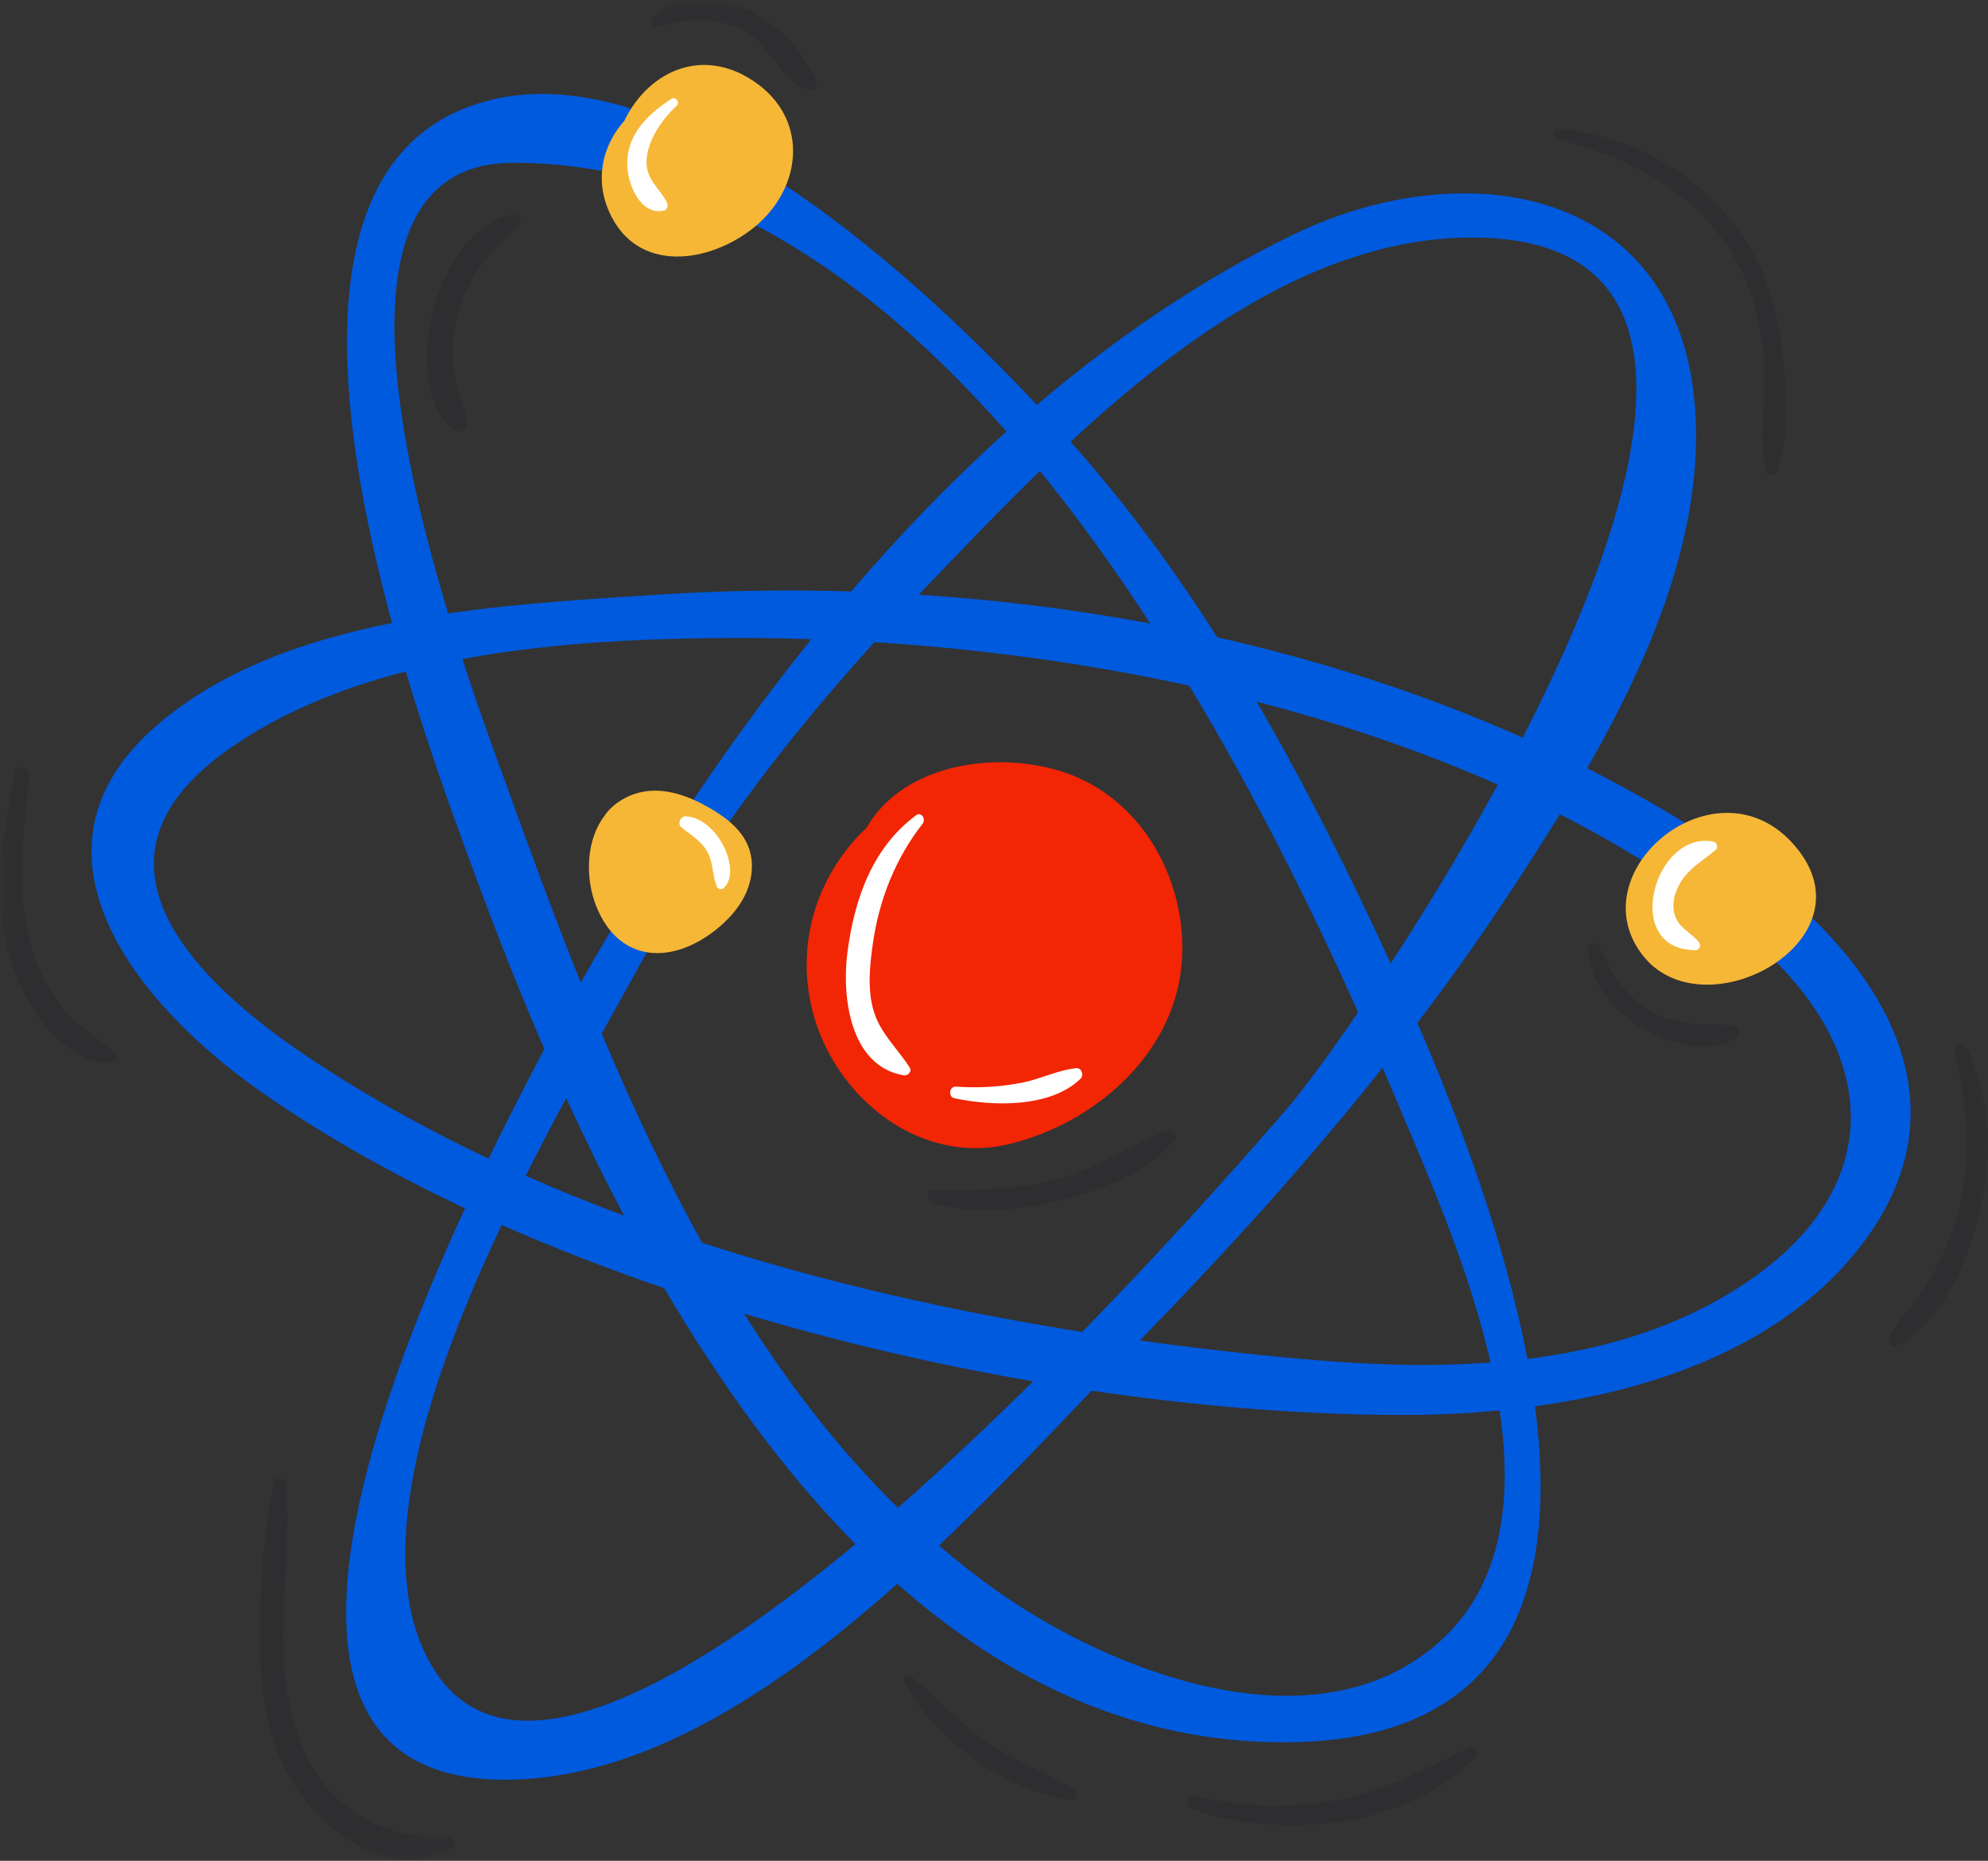 <svg width="78" height="73" viewBox="0 0 78 73" fill="none" xmlns="http://www.w3.org/2000/svg">
<rect x="0" y="0" width="78" height="73" fill="#333333" stroke="none"/>
<path d="M67.843 50.744C65.425 52.199 62.716 52.965 59.928 53.311C59.042 48.629 57.181 43.751 55.611 40.13C56.819 38.541 57.982 36.915 59.083 35.249C59.774 34.205 60.493 33.097 61.202 31.943C63.836 33.286 66.296 34.851 68.497 36.659C73.94 41.133 74.257 46.884 67.843 50.744ZM56.24 64.614C51.372 68.621 43.604 65.565 39.177 62.456C38.366 61.885 37.59 61.274 36.84 60.632C39.004 58.583 41.018 56.458 42.828 54.556C47.095 55.188 51.252 55.509 55.068 55.509C56.279 55.509 57.549 55.454 58.839 55.33C59.374 58.951 58.931 62.399 56.24 64.614ZM16.674 64.85C14.672 60.623 16.879 53.995 19.683 48.056C21.737 48.962 23.875 49.789 26.067 50.537C28.211 54.197 30.698 57.677 33.565 60.577C26.455 66.492 19.282 70.358 16.674 64.85ZM12.114 41.487C7.546 38.433 2.895 33.756 8.865 29.468C10.911 27.995 13.343 27.006 15.922 26.341C17.003 29.974 18.21 33.175 18.935 35.117C19.646 37.027 20.453 39.063 21.359 41.154C20.888 42.04 20.43 42.924 19.988 43.803C19.766 44.244 19.486 44.805 19.169 45.455C16.706 44.291 14.339 42.974 12.114 41.487ZM20.13 6.386C27.644 6.386 34.109 10.816 39.488 16.93C37.338 18.864 35.306 20.973 33.392 23.204C30.822 23.125 28.272 23.168 25.766 23.332C23.255 23.497 20.41 23.655 17.582 24.066C15.337 16.631 13.374 6.386 20.13 6.386ZM54.566 37.797C52.963 34.315 51.246 30.852 49.304 27.528C52.565 28.371 55.757 29.446 58.768 30.783C57.38 33.329 55.901 35.747 54.566 37.797ZM40.8 18.478C42.34 20.368 43.785 22.385 45.134 24.462C42.123 23.897 39.079 23.525 36.046 23.33C36.117 23.257 36.188 23.182 36.259 23.107C37.651 21.66 39.169 20.061 40.8 18.478ZM22.788 38.549C21.743 35.948 20.792 33.353 19.89 30.852C19.538 29.883 18.862 28.07 18.143 25.854C21.851 25.165 25.721 25.029 29.117 25.029C30.009 25.029 30.915 25.047 31.834 25.076C28.412 29.322 25.396 33.928 22.788 38.549ZM24.486 47.693C23.18 47.207 21.891 46.683 20.628 46.124C21.158 45.067 21.694 44.047 22.216 43.08C22.918 44.61 23.673 46.158 24.486 47.693ZM27.55 48.757C26.079 46.11 24.783 43.338 23.608 40.548C24.167 39.541 24.677 38.632 25.1 37.856C27.611 33.238 30.787 29.074 34.308 25.193C38.336 25.445 42.527 25.996 46.66 26.898C49.291 31.259 51.504 35.739 53.288 39.711C52.036 41.542 51.014 42.899 50.478 43.517C49.425 44.73 46.361 48.259 42.462 52.252C37.464 51.462 32.41 50.334 27.55 48.757ZM29.192 51.535C32.923 52.652 36.755 53.54 40.536 54.19C38.85 55.859 37.053 57.553 35.231 59.152C32.935 56.899 30.945 54.314 29.192 51.535ZM54.934 43.501C56.013 46.061 57.638 49.751 58.484 53.453C55.993 53.638 53.469 53.53 51.053 53.311C48.972 53.124 46.855 52.884 44.72 52.587C48.05 49.174 51.275 45.628 54.247 41.885C54.485 42.438 54.717 42.977 54.934 43.501ZM57.762 9.318C67.479 9.318 64.547 19.591 59.745 28.938C55.923 27.235 51.888 25.935 47.761 25.002C46.105 22.406 44.291 19.919 42.251 17.608C42.17 17.517 42.088 17.425 42.005 17.332C46.552 13.11 51.894 9.318 57.762 9.318ZM67.952 33.469C66.14 32.24 64.238 31.135 62.273 30.139C64.766 25.783 66.835 20.89 66.514 16.109C65.922 7.323 57.476 5.901 50.651 9.247C47.091 10.993 43.769 13.256 40.682 15.885C35.412 10.269 25.612 1.498 18.392 4.186C12.012 6.563 13.144 16.204 15.381 24.442C11.927 25.13 8.633 26.307 6.15 28.459C0.447 33.398 5.391 39.415 10.161 42.773C12.585 44.482 15.316 46.024 18.246 47.402C14.654 55.18 9.133 69.818 19.811 69.82C25.216 69.82 30.513 66.317 35.206 62.133C39.453 65.898 44.47 68.351 50.364 68.351C59.382 68.351 61.15 62.216 60.227 55.168C65.122 54.493 70.088 52.707 73.054 48.82C77.632 42.82 73.207 37.023 67.952 33.469Z" fill="#005ADE"/>
<path d="M46.341 38.015C45.945 41.479 42.867 44.088 39.605 44.88C35.995 45.756 32.614 42.922 31.834 39.477C31.232 36.822 32.138 34.229 34.012 32.459C35.558 29.743 39.778 29.338 42.405 30.558C45.177 31.844 46.681 35.034 46.341 38.015Z" fill="#F22504"/>
<mask id="mask0_94_2823" style="mask-type:luminance" maskUnits="userSpaceOnUse" x="0" y="0" width="78" height="73">
<path d="M0 0H78V72.949H0V0Z" fill="white"/>
</mask>
<g mask="url(#mask0_94_2823)">
<path d="M67.995 40.229C66.808 40.111 65.87 40.313 64.77 39.66C63.742 39.049 63.206 38.151 62.72 37.092C62.629 36.891 62.31 36.997 62.314 37.202C62.344 38.52 63.307 39.656 64.386 40.317C65.37 40.918 67.089 41.44 68.119 40.689C68.322 40.542 68.245 40.254 67.995 40.229ZM45.856 44.332C44.383 44.874 43.119 45.807 41.581 46.238C39.945 46.695 38.336 46.683 36.657 46.683C36.359 46.683 36.296 47.126 36.586 47.207C38.269 47.67 40.132 47.485 41.8 47.04C43.31 46.638 45.147 45.959 46.114 44.669C46.231 44.511 46.034 44.267 45.856 44.332ZM29.105 0.285C28.073 -0.097 26.352 -0.217 25.569 0.723C25.478 0.833 25.529 1.032 25.693 1.024C26.246 1.002 26.764 0.786 27.323 0.776C28.006 0.764 28.709 0.939 29.306 1.27C30.267 1.804 30.665 3.306 31.752 3.517C31.966 3.558 32.098 3.361 32.016 3.172C31.492 1.947 30.364 0.748 29.105 0.285ZM20.128 8.414C18.484 8.654 17.35 10.757 16.976 12.206C16.639 13.524 16.509 16.091 17.887 16.893C18.072 17.001 18.309 16.865 18.309 16.649C18.309 16.015 17.972 15.434 17.856 14.812C17.71 14.036 17.749 13.236 17.931 12.47C18.108 11.74 18.409 11.047 18.848 10.438C19.287 9.826 19.908 9.41 20.372 8.833C20.536 8.629 20.38 8.378 20.128 8.414ZM77.161 41.109C77.025 40.835 76.612 41.03 76.681 41.312C77.173 43.328 77.386 45.301 76.876 47.341C76.643 48.282 76.281 49.182 75.804 50.025C75.312 50.891 74.615 51.614 74.121 52.474C74.001 52.683 74.239 52.9 74.442 52.794C76.261 51.844 77.289 49.314 77.716 47.418C78.181 45.35 78.126 43.031 77.161 41.109ZM68.188 8.989C66.54 6.756 63.937 5.291 61.178 5.061C60.942 5.043 60.898 5.417 61.123 5.472C63.74 6.118 66.305 7.394 67.82 9.721C68.659 11.009 69.052 12.488 69.192 14.01C69.326 15.465 68.976 17.054 69.277 18.47C69.33 18.716 69.663 18.675 69.736 18.47C70.267 16.964 70.08 14.849 69.864 13.289C69.651 11.736 69.123 10.255 68.188 8.989ZM57.616 68.56C55.96 69.362 54.406 70.234 52.577 70.594C50.718 70.96 48.771 70.899 46.928 70.478C46.593 70.401 46.463 70.882 46.786 70.992C50.287 72.162 55.225 71.754 57.892 68.92C58.075 68.725 57.846 68.448 57.616 68.56ZM42.162 70.2C41.073 69.539 39.87 69.117 38.805 68.397C37.665 67.623 36.785 66.624 35.741 65.746C35.587 65.618 35.373 65.774 35.462 65.961C36.535 68.151 39.612 70.395 42.052 70.608C42.278 70.626 42.336 70.305 42.162 70.2ZM17.627 72.067C14.601 72.193 12.397 70.576 11.545 67.633C10.651 64.545 11.48 61.381 11.228 58.248C11.208 57.984 10.802 57.886 10.736 58.181C10.324 60.105 10.214 62.2 10.194 64.165C10.178 65.839 10.361 67.516 11.029 69.064C12.057 71.439 15.044 74.038 17.738 72.475C17.919 72.37 17.846 72.059 17.627 72.067ZM4.511 41.286C4.667 41.428 4.539 41.692 4.342 41.692C2.448 41.696 1.087 39.555 0.516 37.978C-0.384 35.485 0.065 32.831 0.575 30.312C0.64 29.991 1.181 30.064 1.148 30.389C0.931 32.593 0.608 34.983 1.235 37.147C1.508 38.084 1.973 38.982 2.617 39.715C3.17 40.341 3.893 40.739 4.511 41.286Z" fill="#2E2E30"/>
</g>
<path d="M27.81 31.679C26.922 31.173 25.89 30.812 24.882 31.151C24.462 31.293 23.974 31.604 23.716 32.008C23.017 32.919 22.938 34.377 23.383 35.522C24.234 37.706 26.238 37.872 27.981 36.558C28.826 35.92 29.531 35.018 29.501 33.904C29.47 32.831 28.674 32.171 27.81 31.679ZM70.59 33.39C67.611 29.477 61.881 34.073 64.419 37.435C66.764 40.544 73.345 37.011 70.59 33.39ZM29.602 8.908C27.849 10.336 24.972 10.767 23.891 8.286C23.32 6.973 23.667 5.671 24.498 4.736C25.478 2.717 27.692 1.77 29.755 3.316C31.744 4.81 31.433 7.414 29.602 8.908Z" fill="#F6B737"/>
<path d="M26.912 32.025C26.705 32.014 26.563 32.319 26.734 32.457C27.132 32.782 27.542 32.992 27.784 33.477C27.995 33.9 27.947 34.39 28.14 34.804C28.186 34.902 28.327 34.904 28.396 34.837C28.839 34.412 28.613 33.607 28.363 33.138C28.079 32.612 27.542 32.053 26.912 32.025ZM67.314 33.345C67.424 33.254 67.367 33.047 67.229 33.018C64.909 32.551 63.594 37.271 66.518 37.275C66.693 37.275 66.754 37.072 66.65 36.952C66.449 36.712 66.193 36.558 65.975 36.336C65.553 35.91 65.591 35.29 65.847 34.778C66.189 34.095 66.762 33.81 67.314 33.345ZM26.339 3.877C25.399 4.501 24.568 5.289 24.612 6.514C24.639 7.25 25.133 8.459 26.045 8.262C26.185 8.233 26.226 8.069 26.171 7.957C25.878 7.351 25.344 7.079 25.368 6.307C25.397 5.5 25.982 4.681 26.549 4.149C26.691 4.017 26.504 3.767 26.339 3.877ZM42.223 41.904C41.51 41.981 40.849 42.32 40.142 42.464C39.272 42.643 38.389 42.69 37.505 42.629C37.247 42.613 37.19 43.029 37.444 43.084C38.937 43.403 41.211 43.472 42.395 42.32C42.536 42.184 42.44 41.879 42.223 41.904ZM36.2 32.315C35.139 33.666 34.495 35.29 34.252 36.984C34.124 37.87 34.02 38.842 34.294 39.711C34.56 40.552 35.223 41.148 35.688 41.873C35.798 42.042 35.619 42.214 35.45 42.184C33.333 41.818 33.024 39.067 33.25 37.354C33.522 35.286 34.217 33.258 35.944 31.984C36.156 31.827 36.334 32.146 36.2 32.315Z" fill="white"/>
</svg>
